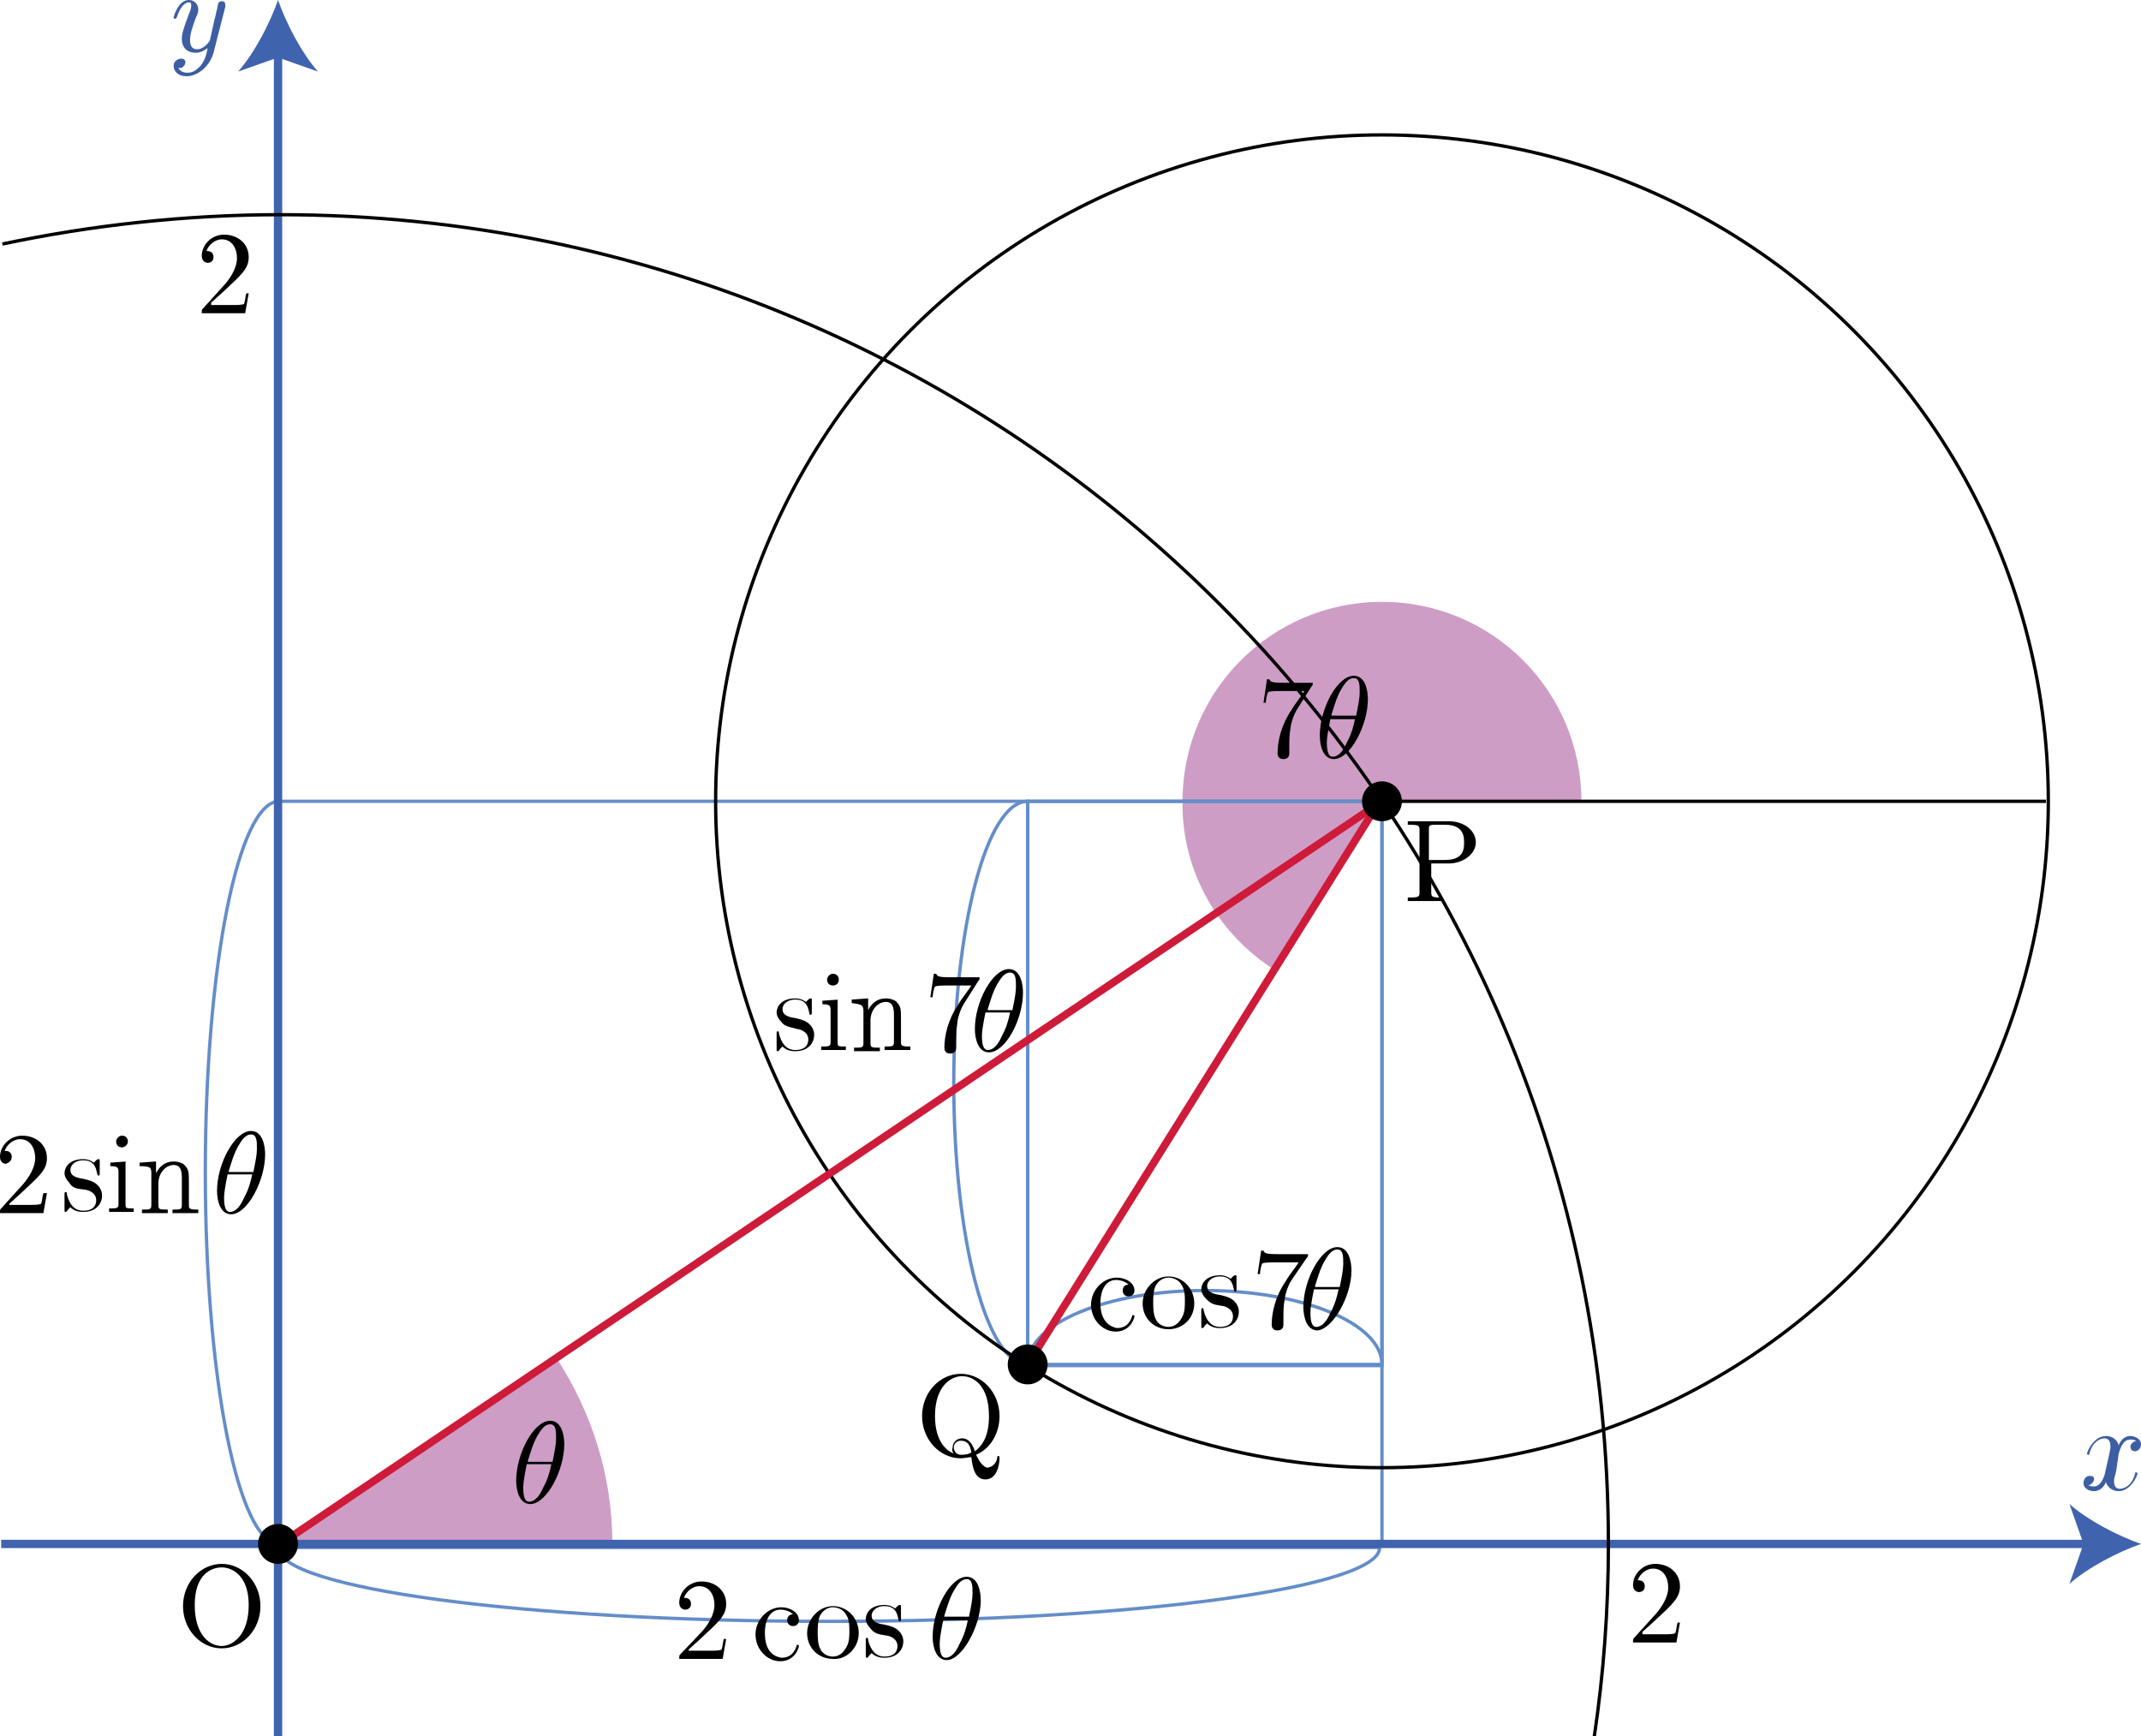 <?xml version="1.0" encoding="utf-8"?>
<!-- Generator: Adobe Illustrator 19.1.1, SVG Export Plug-In . SVG Version: 6.00 Build 0)  -->
<svg version="1.1" id="第1問" xmlns="http://www.w3.org/2000/svg" xmlns:xlink="http://www.w3.org/1999/xlink" x="0px" y="0px"
	 viewBox="0 0 182.5 148" enable-background="new 0 0 182.5 148" xml:space="preserve">
<g id="_x32_B_x5F_1_x5F_1_x5F_03">
	<g id="θ_1_">
		<path fill="#CE9DC6" d="M52.2,131.6c0-5.9-1.8-11.3-4.8-15.9l-23.6,15.9H52.2z"/>
		<path d="M48.1,123.1c0-0.7-0.2-2-1.2-2c-1.4,0-2.9,2.8-2.9,5.1c0,0.9,0.3,2,1.2,2C46.6,128.2,48.1,125.3,48.1,123.1L48.1,123.1z
			 M45,124.5c0.2-0.6,0.4-1.4,0.8-2.1c0.3-0.5,0.6-1,1.1-1c0.5,0,0.5,0.6,0.5,1.2c0,0.5-0.1,1-0.3,2H45L45,124.5z M47,124.8
			c-0.1,0.5-0.3,1.3-0.7,2c-0.3,0.7-0.7,1.2-1.2,1.2c-0.3,0-0.5-0.3-0.5-1.2c0-0.4,0.1-1,0.3-2H47"/>
	</g>
	<g id="_xFF17_θ">
		<path fill="#CE9DC6" d="M108.7,82.7l9.1-14.4h17c0-9.4-7.6-17-17-17s-17,7.6-17,17C100.7,74.3,103.9,79.7,108.7,82.7z"/>
		<g>
			<path d="M111.8,58.5c0.1-0.1,0.1-0.1,0.1-0.3h-2.4c-1.2,0-1.2-0.1-1.3-0.3H108l-0.3,2h0.2c0-0.2,0.1-0.8,0.2-0.9
				c0.1-0.1,0.8-0.1,1-0.1h2.1c-0.1,0.2-0.9,1.2-1.1,1.6c-0.9,1.3-1.2,2.7-1.2,3.7c0,0.1,0,0.5,0.5,0.5c0.5,0,0.5-0.4,0.5-0.5v-0.5
				c0-0.5,0-1.1,0.1-1.6c0-0.2,0.2-1.1,0.6-1.7L111.8,58.5"/>
			<path d="M116.6,59.6c0-0.7-0.2-2-1.2-2c-1.4,0-2.9,2.8-2.9,5.1c0,0.9,0.3,2,1.2,2C115.1,64.7,116.6,61.8,116.6,59.6L116.6,59.6z
				 M113.5,60.9c0.2-0.6,0.4-1.4,0.8-2.1c0.3-0.5,0.6-1,1.1-1c0.5,0,0.5,0.6,0.5,1.2c0,0.5-0.1,1-0.3,2H113.5L113.5,60.9z
				 M115.5,61.3c-0.1,0.5-0.3,1.3-0.7,2c-0.3,0.7-0.7,1.2-1.2,1.2c-0.3,0-0.5-0.3-0.5-1.2c0-0.4,0.1-1,0.3-2H115.5"/>
		</g>
	</g>
	<g id="_x32_cosθ">
		<path fill="none" stroke="#648DC9" stroke-width="0.283" stroke-miterlimit="10" d="M70.7,138.2c-25.9,0-47-2.8-47-6.3h93.9
			C117.7,135.3,96.7,138.2,70.7,138.2z"/>
		<g>
			<path d="M58.7,140.6l1.1-1c1.5-1.4,2.1-1.9,2.1-2.9c0-1.1-0.9-1.9-2.1-1.9c-1.1,0-1.9,0.9-1.9,1.8c0,0.6,0.5,0.6,0.5,0.6
				c0.2,0,0.5-0.1,0.5-0.5c0-0.3-0.2-0.5-0.5-0.5c-0.1,0-0.1,0-0.1,0c0.2-0.6,0.8-1,1.3-1c0.9,0,1.3,0.8,1.3,1.6
				c0,0.8-0.5,1.6-1,2.2L58,141c-0.1,0.1-0.1,0.1-0.1,0.4h3.7l0.3-1.7h-0.2c-0.1,0.3-0.1,0.7-0.2,0.9c-0.1,0.1-0.7,0.1-0.9,0.1H58.7
				"/>
			<path d="M65.2,139.2c0-1.6,0.8-2,1.3-2c0.1,0,0.7,0,1.1,0.4c-0.4,0-0.5,0.3-0.5,0.5c0,0.3,0.2,0.5,0.5,0.5c0.3,0,0.5-0.2,0.5-0.5
				c0-0.7-0.8-1.1-1.5-1.1c-1.2,0-2.2,1.1-2.2,2.3c0,1.3,1,2.3,2.1,2.3c1.3,0,1.6-1.2,1.6-1.3c0-0.1-0.1-0.1-0.1-0.1
				c-0.1,0-0.1,0-0.1,0.1c-0.3,0.9-0.9,1-1.3,1C66,141.2,65.2,140.8,65.2,139.2"/>
			<path d="M73.2,139.2c0-1.3-1-2.3-2.2-2.3c-1.2,0-2.2,1.1-2.2,2.3c0,1.3,1,2.2,2.2,2.2C72.1,141.5,73.2,140.5,73.2,139.2
				L73.2,139.2z M71,141.2c-0.4,0-0.9-0.2-1.1-0.7c-0.2-0.4-0.2-1-0.2-1.4c0-0.4,0-0.9,0.2-1.4c0.3-0.5,0.7-0.7,1.1-0.7
				c0.4,0,0.9,0.2,1.1,0.6c0.3,0.4,0.3,1,0.3,1.4c0,0.4,0,0.9-0.2,1.3C71.9,140.9,71.5,141.2,71,141.2"/>
			<path d="M75.5,139.4c0.2,0,1,0.2,1,0.9c0,0.5-0.3,0.9-1.1,0.9c-0.8,0-1.2-0.6-1.4-1.4c0-0.1,0-0.2-0.1-0.2
				c-0.1,0-0.1,0.1-0.1,0.2v1.3c0,0.2,0,0.2,0.1,0.2c0,0,0.1,0,0.2-0.2c0,0,0,0,0.2-0.2c0.4,0.4,0.9,0.4,1.1,0.4
				c1.1,0,1.6-0.7,1.6-1.4c0-0.5-0.3-0.8-0.4-0.9c-0.3-0.3-0.7-0.4-1.1-0.5c-0.6-0.1-1.2-0.2-1.2-0.8c0-0.3,0.3-0.8,1.1-0.8
				c1.1,0,1.1,0.9,1.2,1.2c0,0.1,0.1,0.1,0.1,0.1c0.1,0,0.1-0.1,0.1-0.2v-1c0-0.2,0-0.2-0.1-0.2c0,0-0.1,0-0.2,0.1
				c0,0-0.1,0.1-0.2,0.2c-0.4-0.3-0.8-0.3-0.9-0.3c-1.2,0-1.6,0.7-1.6,1.2c0,0.3,0.2,0.6,0.4,0.8C74.5,139.2,74.8,139.3,75.5,139.4"
				/>
			<path d="M83.6,136.4c0-0.7-0.2-2-1.2-2c-1.4,0-2.9,2.8-2.9,5.1c0,0.9,0.3,2,1.2,2C82,141.5,83.6,138.6,83.6,136.4L83.6,136.4z
				 M80.5,137.7c0.2-0.6,0.4-1.4,0.8-2.1c0.3-0.5,0.6-1,1.1-1c0.5,0,0.5,0.6,0.5,1.2c0,0.5-0.1,1-0.3,2H80.5L80.5,137.7z
				 M82.5,138.1c-0.1,0.5-0.3,1.3-0.7,2c-0.3,0.7-0.7,1.2-1.2,1.2c-0.3,0-0.5-0.3-0.5-1.2c0-0.4,0.1-1,0.3-2H82.5"/>
		</g>
	</g>
	<g id="_x32_sinθ">
		<g>
			<path d="M0.8,102.6l1.1-1c1.5-1.4,2.1-1.9,2.1-2.9c0-1.1-0.9-1.9-2.1-1.9c-1.1,0-1.9,0.9-1.9,1.8c0,0.6,0.5,0.6,0.5,0.6
				C0.7,99.1,1,99,1,98.6c0-0.3-0.2-0.5-0.5-0.5c-0.1,0-0.1,0-0.1,0c0.2-0.6,0.8-1,1.3-1c0.9,0,1.3,0.8,1.3,1.6c0,0.8-0.5,1.6-1,2.2
				L0.1,103C0,103.1,0,103.1,0,103.4h3.7l0.3-1.7H3.7c-0.1,0.3-0.1,0.7-0.2,0.9c-0.1,0.1-0.7,0.1-0.9,0.1H0.8"/>
			<path d="M7.2,101.4c0.2,0,1,0.2,1,0.9c0,0.5-0.3,0.9-1.1,0.9c-0.8,0-1.2-0.6-1.4-1.4c0-0.1,0-0.2-0.1-0.2c-0.1,0-0.1,0.1-0.1,0.2
				v1.3c0,0.2,0,0.2,0.1,0.2c0,0,0.1,0,0.2-0.2c0,0,0,0,0.2-0.2c0.4,0.4,0.9,0.4,1.1,0.4c1.1,0,1.6-0.7,1.6-1.4
				c0-0.5-0.3-0.8-0.4-0.9c-0.3-0.3-0.7-0.4-1.1-0.5c-0.6-0.1-1.2-0.2-1.2-0.8c0-0.3,0.3-0.8,1.1-0.8c1.1,0,1.1,0.9,1.2,1.2
				c0,0.1,0.1,0.1,0.1,0.1c0.1,0,0.1-0.1,0.1-0.2v-1c0-0.2,0-0.2-0.1-0.2c0,0-0.1,0-0.2,0.1c0,0-0.1,0.1-0.2,0.2
				c-0.4-0.3-0.8-0.3-0.9-0.3c-1.2,0-1.6,0.7-1.6,1.2c0,0.3,0.2,0.6,0.4,0.8C6.2,101.3,6.5,101.3,7.2,101.4"/>
			<path d="M10.8,99l-1.4,0.1v0.3c0.6,0,0.7,0.1,0.7,0.5v2.7c0,0.4-0.1,0.4-0.8,0.4v0.3c0.3,0,0.9,0,1.1,0c0.3,0,0.7,0,1,0v-0.3
				c-0.7,0-0.7,0-0.7-0.4V99L10.8,99z M10.9,97.3c0-0.3-0.2-0.5-0.5-0.5c-0.3,0-0.5,0.3-0.5,0.5c0,0.3,0.2,0.5,0.5,0.5
				C10.6,97.8,10.9,97.6,10.9,97.3"/>
			<path d="M12.9,100v2.7c0,0.4-0.1,0.4-0.8,0.4v0.3c0.3,0,0.9,0,1.1,0c0.3,0,0.8,0,1.1,0v-0.3c-0.7,0-0.8,0-0.8-0.4v-1.8
				c0-1,0.7-1.6,1.3-1.6c0.6,0,0.7,0.5,0.7,1.1v2.3c0,0.4-0.1,0.4-0.8,0.4v0.3c0.3,0,0.9,0,1.1,0c0.3,0,0.8,0,1.1,0v-0.3
				c-0.5,0-0.8,0-0.8-0.3v-1.9c0-0.9,0-1.2-0.3-1.5c-0.1-0.2-0.5-0.4-1-0.4c-0.7,0-1.2,0.4-1.5,1v-1l-1.4,0.1v0.3
				C12.8,99.4,12.9,99.5,12.9,100"/>
			<path d="M22.6,98.4c0-0.7-0.2-2-1.2-2c-1.4,0-2.9,2.8-2.9,5.1c0,0.9,0.3,2,1.2,2C21.1,103.5,22.6,100.6,22.6,98.4L22.6,98.4z
				 M19.5,99.8c0.2-0.6,0.4-1.4,0.8-2.1c0.3-0.5,0.6-1,1.1-1c0.5,0,0.5,0.6,0.5,1.2c0,0.5-0.1,1-0.3,2H19.5L19.5,99.8z M21.5,100.1
				c-0.1,0.5-0.3,1.3-0.7,2c-0.3,0.7-0.7,1.2-1.2,1.2c-0.3,0-0.5-0.3-0.5-1.2c0-0.4,0.1-1,0.3-2H21.5"/>
		</g>
		<path fill="none" stroke="#648DC9" stroke-width="0.283" stroke-miterlimit="10" d="M17.5,99.9c0,17.5,2.8,31.7,6.3,31.7V68.3
			C20.3,68.3,17.5,82.4,17.5,99.9z"/>
	</g>
	<g id="cos7θ">
		<path fill="none" stroke="#648DC9" stroke-width="0.283" stroke-miterlimit="10" d="M102.7,110c-8.3,0-15.1,2.8-15.1,6.3h30.2
			C117.8,112.8,111,110,102.7,110z"/>
		<g>
			<path d="M93.8,111.1c0-1.6,0.8-2,1.3-2c0.1,0,0.7,0,1.1,0.4c-0.4,0-0.5,0.3-0.5,0.5c0,0.3,0.2,0.5,0.5,0.5c0.3,0,0.5-0.2,0.5-0.5
				c0-0.7-0.8-1.1-1.5-1.1c-1.2,0-2.2,1.1-2.2,2.3c0,1.3,1,2.3,2.1,2.3c1.3,0,1.6-1.2,1.6-1.3c0-0.1-0.1-0.1-0.1-0.1
				c-0.1,0-0.1,0-0.1,0.1c-0.3,0.9-0.9,1-1.3,1C94.7,113.1,93.8,112.7,93.8,111.1"/>
			<path d="M101.8,111.1c0-1.3-1-2.3-2.2-2.3c-1.2,0-2.2,1.1-2.2,2.3c0,1.3,1,2.2,2.2,2.2C100.8,113.3,101.8,112.4,101.8,111.1
				L101.8,111.1z M99.6,113.1c-0.4,0-0.9-0.2-1.1-0.7c-0.2-0.4-0.2-1-0.2-1.4c0-0.4,0-0.9,0.2-1.4c0.3-0.5,0.7-0.7,1.1-0.7
				c0.4,0,0.9,0.2,1.1,0.6c0.3,0.4,0.3,1,0.3,1.4c0,0.4,0,0.9-0.2,1.3C100.5,112.8,100.1,113.1,99.6,113.1"/>
			<path d="M104.1,111.3c0.2,0,1,0.2,1,0.9c0,0.5-0.3,0.9-1.1,0.9c-0.8,0-1.2-0.6-1.4-1.4c0-0.1,0-0.2-0.1-0.2
				c-0.1,0-0.1,0.1-0.1,0.2v1.3c0,0.2,0,0.2,0.1,0.2c0,0,0.1,0,0.2-0.2c0,0,0,0,0.2-0.2c0.4,0.4,0.9,0.4,1.1,0.4
				c1.1,0,1.6-0.7,1.6-1.4c0-0.5-0.3-0.8-0.4-0.9c-0.3-0.3-0.7-0.4-1.1-0.5c-0.6-0.1-1.2-0.2-1.2-0.8c0-0.3,0.3-0.8,1.1-0.8
				c1.1,0,1.1,0.9,1.2,1.2c0,0.1,0.1,0.1,0.1,0.1c0.1,0,0.1-0.1,0.1-0.2v-1c0-0.2,0-0.2-0.1-0.2c0,0-0.1,0-0.2,0.1
				c0,0-0.1,0.1-0.2,0.2c-0.4-0.3-0.8-0.3-0.9-0.3c-1.2,0-1.6,0.7-1.6,1.2c0,0.3,0.2,0.6,0.4,0.8
				C103.2,111.1,103.4,111.2,104.1,111.3"/>
			<path d="M111.4,107.2c0.1-0.1,0.1-0.1,0.1-0.3H109c-1.2,0-1.2-0.1-1.3-0.3h-0.2l-0.3,2h0.2c0-0.2,0.1-0.8,0.2-0.9
				c0.1-0.1,0.8-0.1,1-0.1h2.1c-0.1,0.2-0.9,1.2-1.1,1.6c-0.9,1.3-1.2,2.7-1.2,3.7c0,0.1,0,0.5,0.5,0.5c0.5,0,0.5-0.4,0.5-0.5v-0.5
				c0-0.5,0-1.1,0.1-1.6c0-0.2,0.2-1.1,0.6-1.7L111.4,107.2"/>
			<path d="M115.2,108.3c0-0.7-0.2-2-1.2-2c-1.4,0-2.9,2.8-2.9,5.1c0,0.9,0.3,2,1.2,2C113.6,113.3,115.2,110.5,115.2,108.3
				L115.2,108.3z M112.1,109.6c0.2-0.6,0.4-1.4,0.8-2.1c0.3-0.5,0.6-1,1.1-1c0.5,0,0.5,0.6,0.5,1.2c0,0.5-0.1,1-0.3,2H112.1
				L112.1,109.6z M114.1,109.9c-0.1,0.5-0.3,1.3-0.7,2c-0.3,0.7-0.7,1.2-1.2,1.2c-0.3,0-0.5-0.3-0.5-1.2c0-0.4,0.1-1,0.3-2H114.1"/>
		</g>
	</g>
	<g id="sin7θ">
		<path fill="none" stroke="#648DC9" stroke-width="0.283" stroke-miterlimit="10" d="M81.3,92.3c0,13.3,2.8,24,6.3,24V68.3
			C84.1,68.3,81.3,79,81.3,92.3z"/>
		<g>
			<path d="M67.9,87.7c0.2,0,1,0.2,1,0.9c0,0.5-0.3,0.9-1.1,0.9c-0.8,0-1.2-0.6-1.4-1.4c0-0.1,0-0.2-0.1-0.2c-0.1,0-0.1,0.1-0.1,0.2
				v1.3c0,0.2,0,0.2,0.1,0.2c0,0,0.1,0,0.2-0.2c0,0,0,0,0.2-0.2c0.4,0.4,0.9,0.4,1.1,0.4c1.1,0,1.6-0.7,1.6-1.4
				c0-0.5-0.3-0.8-0.4-0.9c-0.3-0.3-0.7-0.4-1.1-0.5c-0.6-0.1-1.2-0.2-1.2-0.8c0-0.3,0.3-0.8,1.1-0.8c1.1,0,1.1,0.9,1.2,1.2
				c0,0.1,0.1,0.1,0.1,0.1c0.1,0,0.1-0.1,0.1-0.2v-1c0-0.2,0-0.2-0.1-0.2c0,0-0.1,0-0.2,0.1c0,0-0.1,0.1-0.2,0.2
				c-0.4-0.3-0.8-0.3-0.9-0.3c-1.2,0-1.6,0.7-1.6,1.2c0,0.3,0.2,0.6,0.4,0.8C66.9,87.5,67.2,87.5,67.9,87.7"/>
			<path d="M71.5,85.2l-1.4,0.1v0.3c0.6,0,0.7,0.1,0.7,0.5v2.7c0,0.4-0.1,0.4-0.8,0.4v0.3c0.3,0,0.9,0,1.1,0c0.3,0,0.7,0,1,0v-0.3
				c-0.7,0-0.7,0-0.7-0.4V85.2L71.5,85.2z M71.5,83.5c0-0.3-0.2-0.5-0.5-0.5c-0.3,0-0.5,0.3-0.5,0.5c0,0.3,0.2,0.5,0.5,0.5
				C71.3,84,71.5,83.8,71.5,83.5"/>
			<path d="M73.6,86.2v2.7c0,0.4-0.1,0.4-0.8,0.4v0.3c0.3,0,0.9,0,1.1,0c0.3,0,0.8,0,1.1,0v-0.3c-0.7,0-0.8,0-0.8-0.4V87
				c0-1,0.7-1.6,1.3-1.6c0.6,0,0.7,0.5,0.7,1.1v2.3c0,0.4-0.1,0.4-0.8,0.4v0.3c0.3,0,0.9,0,1.1,0c0.3,0,0.8,0,1.1,0v-0.3
				c-0.5,0-0.8,0-0.8-0.3v-1.9c0-0.9,0-1.2-0.3-1.5c-0.1-0.2-0.5-0.4-1-0.4c-0.7,0-1.2,0.4-1.5,1v-1l-1.4,0.1v0.3
				C73.5,85.6,73.6,85.7,73.6,86.2"/>
			<path d="M83.4,83.6c0.1-0.1,0.1-0.1,0.1-0.3h-2.4c-1.2,0-1.2-0.1-1.3-0.3h-0.2l-0.3,2h0.2c0-0.2,0.1-0.8,0.2-0.9
				c0.1-0.1,0.8-0.1,1-0.1h2.1c-0.1,0.2-0.9,1.2-1.1,1.6c-0.9,1.3-1.2,2.7-1.2,3.7c0,0.1,0,0.5,0.5,0.5c0.5,0,0.5-0.4,0.5-0.5v-0.5
				c0-0.5,0-1.1,0.1-1.6c0-0.2,0.2-1.1,0.6-1.7L83.4,83.6"/>
			<path d="M87.2,84.6c0-0.7-0.2-2-1.2-2c-1.4,0-2.9,2.8-2.9,5.1c0,0.9,0.3,2,1.2,2C85.7,89.7,87.2,86.9,87.2,84.6L87.2,84.6z
				 M84.2,86c0.2-0.6,0.4-1.4,0.8-2.1c0.3-0.5,0.6-1,1.1-1c0.5,0,0.5,0.6,0.5,1.2c0,0.5-0.1,1-0.3,2H84.2L84.2,86z M86.1,86.3
				c-0.1,0.5-0.3,1.3-0.7,2c-0.3,0.7-0.7,1.2-1.2,1.2c-0.3,0-0.5-0.3-0.5-1.2c0-0.4,0.1-1,0.3-2H86.1"/>
		</g>
	</g>
	<rect x="87.6" y="68.3" fill="none" stroke="#648DC9" stroke-width="0.283" stroke-miterlimit="10" width="30.2" height="48.1"/>
	<rect x="23.7" y="68.3" fill="none" stroke="#648DC9" stroke-width="0.283" stroke-miterlimit="10" width="94.1" height="63.3"/>
	<g id="軸_2_">
		<g id="軸">
			<g>
				<path fill="#3D5EA3" d="M180.6,123.9c0.1-0.3,0.3-1.2,1-1.2c0,0,0.3,0,0.5,0.1c-0.3,0.1-0.5,0.3-0.5,0.5c0,0.2,0.1,0.4,0.4,0.4
					c0.2,0,0.5-0.2,0.5-0.6c0-0.5-0.6-0.7-0.9-0.7c-0.6,0-0.9,0.5-1,0.8c-0.2-0.7-0.8-0.8-1.1-0.8c-1,0-1.6,1.3-1.6,1.5
					c0,0.1,0.1,0.1,0.1,0.1c0.1,0,0.1,0,0.1-0.1c0.3-1.1,1-1.3,1.3-1.3c0.2,0,0.5,0.1,0.5,0.7c0,0.3-0.2,1-0.5,2.4
					c-0.2,0.6-0.5,1-0.9,1c-0.1,0-0.3,0-0.5-0.1c0.2,0,0.5-0.3,0.5-0.5c0-0.3-0.2-0.3-0.4-0.3c-0.3,0-0.5,0.3-0.5,0.6
					c0,0.5,0.5,0.7,0.9,0.7c0.7,0,1-0.7,1-0.8c0.1,0.4,0.5,0.8,1.1,0.8c1,0,1.6-1.3,1.6-1.5c0-0.1-0.1-0.1-0.1-0.1
					c-0.1,0-0.1,0-0.1,0.1c-0.3,1.1-1,1.3-1.3,1.3c-0.4,0-0.5-0.3-0.5-0.7c0-0.2,0.1-0.4,0.2-0.9L180.6,123.9"/>
				<g>
					<g>
						
							<line fill="none" stroke="#4063AE" stroke-width="0.709" stroke-miterlimit="10" x1="0.1" y1="131.6" x2="178.3" y2="131.6"/>
						<g>
							<path fill="#4063AE" d="M182.5,131.6c-2,0.7-4.5,2-6.1,3.4l1.2-3.4l-1.2-3.4C178,129.6,180.5,130.9,182.5,131.6z"/>
						</g>
					</g>
				</g>
			</g>
			<g>
				<path fill="#3D5EA3" d="M19.2,0.6c0-0.1,0-0.2,0-0.2c0-0.2-0.1-0.3-0.3-0.3c-0.1,0-0.3,0.1-0.3,0.2c0,0-0.1,0.4-0.1,0.5
					c-0.1,0.3-0.1,0.5-0.2,0.8l-0.4,1.8c0,0.1-0.5,0.8-1.1,0.8c-0.5,0-0.6-0.4-0.6-0.8c0-0.5,0.2-1.1,0.5-1.9
					c0.2-0.4,0.2-0.5,0.2-0.7c0-0.4-0.3-0.8-0.8-0.8c-0.9,0-1.3,1.4-1.3,1.5c0,0.1,0.1,0.1,0.1,0.1c0.1,0,0.1,0,0.2-0.2
					c0.3-0.9,0.7-1.2,1-1.2c0.1,0,0.2,0,0.2,0.3c0,0.2-0.1,0.5-0.2,0.7c-0.4,1.1-0.6,1.6-0.6,2.1c0,0.9,0.6,1.2,1.2,1.2
					c0.4,0,0.7-0.2,1-0.4c-0.1,0.5-0.2,1-0.6,1.5c-0.3,0.3-0.6,0.6-1.1,0.6c-0.1,0-0.6,0-0.8-0.4c0.2,0,0.3,0,0.4-0.1
					c0.1-0.1,0.2-0.2,0.2-0.4c0-0.3-0.3-0.3-0.4-0.3c-0.2,0-0.6,0.2-0.6,0.6c0,0.5,0.4,0.9,1.1,0.9c1,0,2-0.9,2.3-2L19.2,0.6"/>
				<g>
					<g>
						<line fill="none" stroke="#4063AE" stroke-width="0.709" stroke-miterlimit="10" x1="23.7" y1="148" x2="23.7" y2="4.3"/>
						<g>
							<path fill="#4063AE" d="M23.7,0c0.7,2,2,4.5,3.4,6.1l-3.4-1.2l-3.4,1.2C21.7,4.5,23,2,23.7,0z"/>
						</g>
					</g>
				</g>
			</g>
		</g>
		<path d="M22.2,136.9c0-2-1.5-3.6-3.3-3.6c-1.8,0-3.3,1.6-3.3,3.6c0,2,1.5,3.6,3.3,3.6C20.7,140.5,22.2,138.9,22.2,136.9
			L22.2,136.9z M18.9,140.3c-1,0-2.3-0.9-2.3-3.5c0-2.6,1.4-3.2,2.3-3.2c0.9,0,2.3,0.7,2.3,3.2C21.2,139.4,19.8,140.3,18.9,140.3"/>
	</g>
	<path id="円_xFF2F__1_" fill="none" stroke="#000000" stroke-width="0.283" stroke-miterlimit="10" d="M135.9,148
		c0.8-5.4,1.2-10.8,1.2-16.4C137.1,69,86.4,18.3,23.9,18.3c-8.1,0-16.1,0.9-23.7,2.5"/>
	<g id="円_xFF30_">
		<circle fill="none" stroke="#000000" stroke-width="0.283" stroke-miterlimit="10" cx="117.8" cy="68.3" r="56.8"/>
		<line fill="none" stroke="#000000" stroke-width="0.283" stroke-miterlimit="10" x1="117.8" y1="68.3" x2="174.4" y2="68.3"/>
	</g>
	<g id="θ__x28_34_xB0__x29_">
		
			<line id="_x33_4_xB0_" fill="none" stroke="#CE1B3A" stroke-width="0.652" stroke-linejoin="bevel" stroke-miterlimit="10" x1="23.9" y1="131.6" x2="117.8" y2="68.3"/>
		
			<line fill="none" stroke="#CE1B3A" stroke-width="0.652" stroke-linejoin="bevel" stroke-miterlimit="10" x1="117.6" y1="68.3" x2="87.6" y2="116.3"/>
		<circle cx="23.7" cy="131.6" r="1.7"/>
		<circle cx="87.6" cy="116.3" r="1.7"/>
		<circle cx="117.8" cy="68.3" r="1.7"/>
	</g>
	<path d="M18,25.8l1.1-1c1.5-1.4,2.1-1.9,2.1-2.9c0-1.1-0.9-1.9-2.1-1.9c-1.1,0-1.9,0.9-1.9,1.8c0,0.6,0.5,0.6,0.5,0.6
		c0.2,0,0.5-0.1,0.5-0.5c0-0.3-0.2-0.5-0.5-0.5c-0.1,0-0.1,0-0.1,0c0.2-0.6,0.8-1,1.3-1c0.9,0,1.3,0.8,1.3,1.6c0,0.8-0.5,1.6-1,2.2
		l-1.9,2.1c-0.1,0.1-0.1,0.1-0.1,0.4h3.7l0.3-1.7h-0.2c-0.1,0.3-0.1,0.7-0.2,0.9c-0.1,0.1-0.7,0.1-0.9,0.1H18"/>
	<path d="M121.8,73.6h1.7c1.2,0,2.3-0.8,2.3-1.8c0-1-1-1.8-2.3-1.8h-3.5v0.3h0.2c0.8,0,0.8,0.1,0.8,0.5V76c0,0.4,0,0.5-0.8,0.5h-0.2
		v0.3c0.3,0,1.1,0,1.5,0c0.4,0,1.1,0,1.5,0v-0.3h-0.2c-0.8,0-0.8-0.1-0.8-0.5V73.6L121.8,73.6z M121.8,73.4v-2.7
		c0-0.3,0-0.4,0.5-0.4h0.9c1.6,0,1.6,1.1,1.6,1.5c0,0.5,0,1.5-1.6,1.5H121.8"/>
	<path d="M81.3,123.9c-0.5-0.2-1.6-0.9-1.6-3.2c0-2.6,1.4-3.4,2.3-3.4c1,0,2.3,0.8,2.3,3.4c0,0.8-0.1,2.2-1.2,3
		c-0.2-0.6-0.5-1.1-1.1-1.1c-0.5,0-0.8,0.4-0.8,0.8C81.1,123.7,81.3,123.9,81.3,123.9L81.3,123.9z M82.8,123.8
		c-0.3,0.2-0.7,0.2-0.9,0.2c-0.5,0-0.6-0.5-0.6-0.6c0-0.3,0.2-0.6,0.6-0.6C82.5,122.8,82.7,123.2,82.8,123.8L82.8,123.8z M83.2,124
		c1.2-0.5,2-1.8,2-3.3c0-2-1.5-3.6-3.3-3.6c-1.8,0-3.3,1.6-3.3,3.6c0,2,1.5,3.6,3.3,3.6c0.3,0,0.7-0.1,0.9-0.1
		c0.1,0.9,0.3,1.9,1.2,1.9c1,0,1.2-1.3,1.2-1.8c0-0.1,0-0.2-0.1-0.2c-0.1,0-0.1,0.1-0.1,0.2c-0.1,0.5-0.5,0.8-0.9,0.8
		C83.7,124.9,83.5,124.6,83.2,124"/>
	<path d="M140,139.1l1.1-1c1.5-1.4,2.1-1.9,2.1-2.9c0-1.1-0.9-1.9-2.1-1.9c-1.1,0-1.9,0.9-1.9,1.8c0,0.6,0.5,0.6,0.5,0.6
		c0.2,0,0.5-0.1,0.5-0.5c0-0.3-0.2-0.5-0.5-0.5c-0.1,0-0.1,0-0.1,0c0.2-0.6,0.8-1,1.3-1c0.9,0,1.3,0.8,1.3,1.6c0,0.8-0.5,1.6-1,2.2
		l-1.9,2.1c-0.1,0.1-0.1,0.1-0.1,0.4h3.7l0.3-1.7h-0.2c-0.1,0.3-0.1,0.7-0.2,0.9c-0.1,0.1-0.7,0.1-0.9,0.1H140"/>
</g>
<g>
</g>
<g>
</g>
<g>
</g>
<g>
</g>
<g>
</g>
<g>
</g>
<g>
</g>
</svg>
